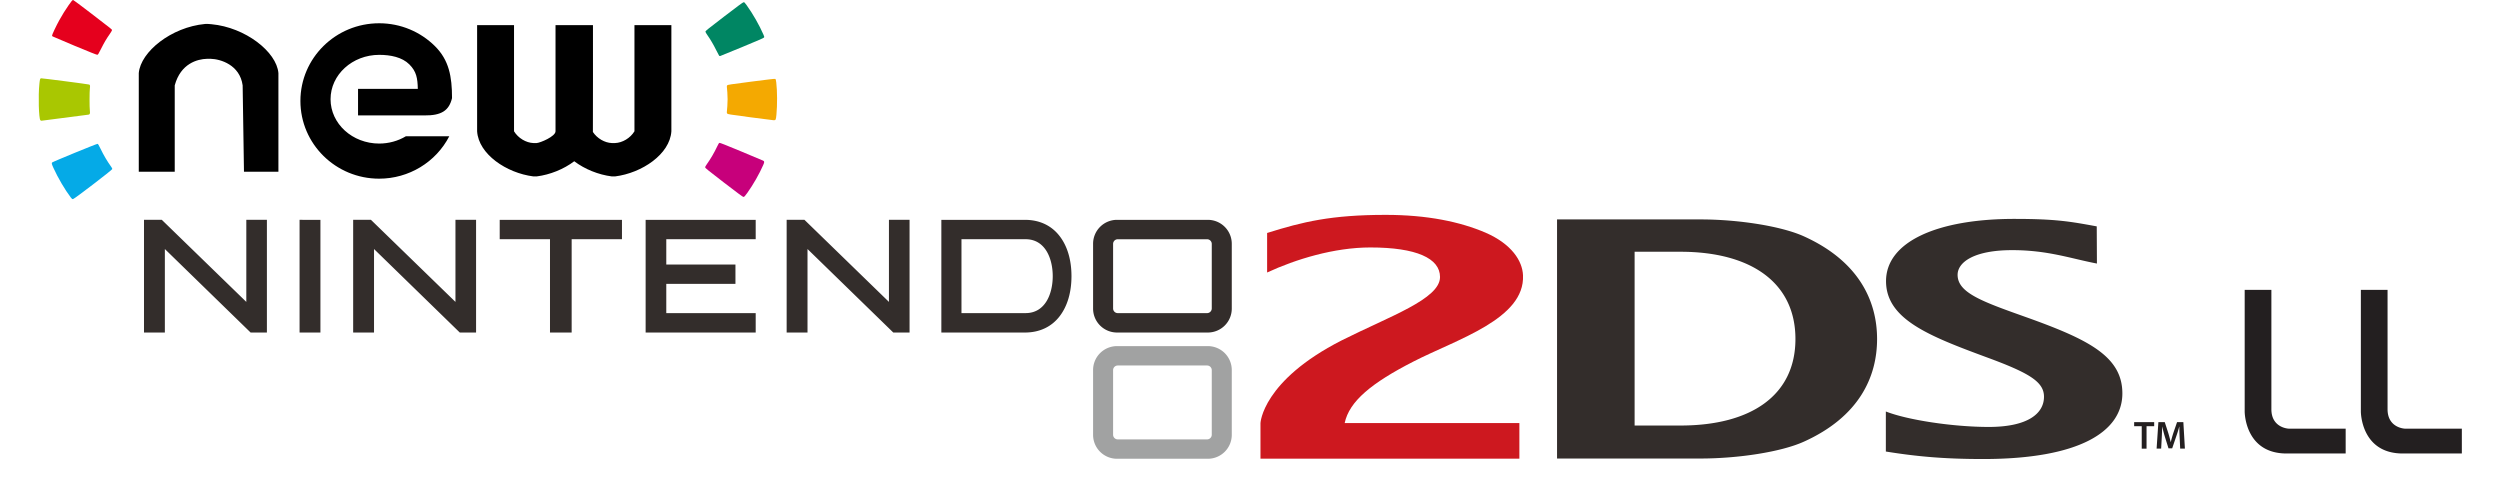 <svg height="492" viewBox="15.443 17.297 2561.142 519.903" width="2500" xmlns="http://www.w3.org/2000/svg"><g transform="matrix(9.263 0 0 -9.263 -704.105 5224.7)"><path d="m211.564 512.577a.535.535 0 0 0 -.534-.53h-10.189a.532.532 0 0 0 -.533.53v7.37c0 .293.237.53.533.53h10.19a.533.533 0 0 0 .533-.53zm-.442 10.111h-10.375a2.73 2.73 0 0 1 -2.722-2.726v-7.402a2.729 2.729 0 0 1 2.722-2.723h10.375a2.732 2.732 0 0 1 2.725 2.723v7.402a2.733 2.733 0 0 1 -2.725 2.726" fill="#a1a2a2"/><path d="m92.134 533.763v-9.524h-2.38v12.855h2.032l9.64-9.363v9.363h2.349v-12.855h-1.86zm23.861 0v-9.524h-2.38v12.855h2.03l9.64-9.363v9.363h2.352v-12.855h-1.86zm49.452 0v-9.524h-2.38v12.855h2.032l9.638-9.363v9.363h2.352v-12.855h-1.858zm-56.006 3.33h.44v-12.853h-2.379v12.854zm34.402 0h.438v-2.21h-5.74v-10.644h-2.472v10.643h-5.736v2.211zm15.247 0h.446v-2.21h-10.2v-2.886h7.89v-2.21h-7.89v-3.334h10.2v-2.214h-12.556v12.854zm31.231-10.64h-7.31v8.43h7.31c2.287 0 3.101-2.274 3.101-4.213 0-1.947-.814-4.217-3.1-4.217m3.904 8.762c-.929 1.226-2.307 1.878-3.973 1.878h-9.537v-12.855h9.537c1.666 0 3.044.651 3.973 1.878.871 1.143 1.334 2.713 1.334 4.554 0 1.831-.463 3.408-1.334 4.545m17.338-8.234a.534.534 0 0 0 -.534-.529h-10.189a.531.531 0 0 0 -.533.53v7.37a.53.53 0 0 0 .533.527h10.19a.533.533 0 0 0 .533-.528zm-.442 10.112h-10.375a2.731 2.731 0 0 1 -2.722-2.727v-7.404a2.73 2.73 0 0 1 2.722-2.724h10.375a2.732 2.732 0 0 1 2.725 2.724v7.404a2.734 2.734 0 0 1 -2.725 2.727m77.34-21.863c2.47-.973 7.68-1.763 11.744-1.763 4.451 0 6.298 1.528 6.298 3.445 0 1.72-1.714 2.73-6.63 4.533-6.57 2.429-11.39 4.34-11.39 8.656 0 4.47 5.798 7.099 14.642 7.099 4.748 0 6.378-.3 9.395-.853l.021-4.241c-2.96.563-5.586 1.53-9.664 1.53-4.369 0-6.23-1.386-6.23-2.816 0-2.075 2.866-3.067 7.898-4.86 7.002-2.507 10.898-4.441 10.898-8.667 0-4.348-4.878-7.487-15.882-7.487-4.52 0-7.635.298-11.1.855zm-23.424 18.222h-5.236v-19.823h5.236c8.04 0 13.11 3.437 13.11 9.871 0 6.432-5.07 9.952-13.11 9.952m14.06-21.67c-2.593-1.173-7.49-1.917-11.777-1.917h-16.368v27.276h16.368c4.286 0 9.184-.754 11.78-1.924 6.303-2.846 8.361-7.401 8.361-11.717 0-4.319-2.039-8.867-8.364-11.718" fill="#332d2b"/></g><path d="m49.93 225.958c-6.116-8.013-13.676-20.887-18.347-31.243-1.732-3.838-1.996-4.853-1.477-5.671.446-.704 47.344-19.957 48.13-19.76.523.132 1.269 1.367 3.077 5.098 3.495 7.208 7.007 13.154 11.367 19.244.887 1.239 1.128 1.834.981 2.42-.278 1.11-39.946 31.46-41.343 31.632-.882.108-1.127-.068-2.388-1.72z" fill="#05aae7"/><path d="m17.77 144.331c-1.68-1.856-2.327-26.035-1.03-38.434.492-4.697.747-5.585 1.687-5.883.582-.185 49.855 6.219 50.87 6.61 1.018.394 1.171 1.188.794 4.12-.446 3.467-.461 19.801-.022 23.43.358 2.969.072 3.939-1.257 4.253-.986.232-49.067 6.459-49.878 6.459-.364 0-.888-.25-1.164-.555z" fill="#a9c701"/><path d="m54.018 65.694c-12.6-5.255-23.126-9.735-23.39-9.955-.266-.22-.482-.67-.482-1.002 0-.923 4.646-10.692 7.69-16.168 3.172-5.708 6.244-10.643 9.878-15.87 3.052-4.388 3.935-5.402 4.705-5.4.312.002 9.072 6.536 19.469 14.522 22.72 17.45 21.58 16.533 21.574 17.395-.004.378-1.117 2.27-2.474 4.205-3.486 4.969-5.734 8.802-9.201 15.69-2.828 5.62-3.075 6-3.938 6.067-.61.047-8.64-3.148-23.83-9.484z" fill="#e5001d"/><path d="m767.738 141.175c-22.546-3.01-23.556-3.172-24.122-3.871-.438-.541-.546-1.015-.415-1.83.328-2.052.778-9.71.78-13.267 0-3.467-.456-11.224-.773-13.127-.109-.651.015-1.173.385-1.622.504-.611 2.431-.907 25.308-3.88 17.249-2.242 24.932-3.129 25.317-2.923.685.367.826.804 1.19 3.693 1.084 8.62 1.164 24.196.174 34.167-.55 5.542-.724 5.89-2.897 5.836-.778-.02-12.004-1.449-24.947-3.176z" fill="#f4a901"/><path d="m740.134 210.216c-16.656-12.807-19.73-15.29-19.812-15.998-.072-.62.376-1.504 1.725-3.402 4.074-5.733 7.855-12.219 10.942-18.77 1.329-2.82 1.858-3.646 2.427-3.789.528-.132 6.873 2.373 23.014 9.086 12.256 5.097 22.682 9.474 23.168 9.725 1.38.713 1.383 1.543.022 4.635-4.162 9.458-10.485 20.536-16.776 29.388-2.539 3.573-3.265 4.315-4.206 4.3-.558-.011-6.56-4.453-20.504-15.175z" fill="#c7007b"/><path d="m735.008 76.094c-.262-.306-1.599-2.844-2.97-5.64-2.763-5.633-6.39-11.82-9.454-16.12-1.256-1.764-2.011-3.13-2.011-3.638 0-.714 2.407-2.658 19.638-15.854 14.32-10.967 19.898-15.072 20.598-15.157.904-.11 1.095.07 3.277 3.07 6.425 8.839 13.488 21.2 17.782 31.124.95 2.194.991 2.421.558 3.08-.351.536-6.033 3.013-22.987 10.022-12.386 5.12-22.843 9.391-23.237 9.49-.478.12-.875-.006-1.194-.377z" fill="#008663"/><path d="m562.702 43.87v.003h-.553v112.157c.037 5.407-16.091 12.208-19.998 12.437-1.767.003-1.534.002-3.3 0-7.95-.296-16.175-5.268-20.551-12.437v-112.157h-39.008v112.157c1.564 24.197 30.998 44.067 59.434 47.682h.004l.054.007c1.127-.013 2.293-.002 3.434 0 14.177-1.79 28.605-7.628 39.71-16.027 11.091 8.389 25.495 14.22 39.655 16.02h.006l.055.007c1.126-.013 2.293-.003 3.433 0 28.454-3.594 57.928-23.476 59.493-47.69v-112.159h-39.01v112.16c-4.376 7.17-12.601 12.142-20.551 12.438-1.767.003-1.534.002-3.3 0-7.676-.286-15.596-4.935-20.073-11.707.158-37.554.074-75.277.074-112.89zm-329.772 154.893-1.4-91.252c-2.97-21.826-23.633-27.783-33.618-28.06-2.22-.002-1.926-.001-4.146 0-9.985.277-27.731 4.873-34.005 28.06v91.25h-37.995v-104.25c1.964-22.49 34.285-48.52 70-51.88 4.207-.241 5.109.314 6.86.269 35.738 3.341 68.732 29.105 70.697 51.612v104.252zm142.839-156.881c-45.95 0-83.2 36.763-83.2 82.112 0 45.348 37.25 82.11 83.2 82.11 31.292 0 59.937-17.329 74.138-44.848h-45.827c-8.374 5.032-18.18 7.724-28.213 7.744-28.409 0-51.44-20.984-51.44-46.87 0-25.885 23.031-46.869 51.44-46.869 11.888.013 24.133 2.4 31.824 10.09 7.591 7.59 8.65 14.65 8.943 25.871h-63.171v28.041h70.232c17.832.17 25.946-5.057 29.088-18.293 0-22.674-3.126-40.178-18.182-55.038-15.057-14.859-35.856-24.05-58.832-24.05z" fill-rule="evenodd"/><path d="m2238.313 491.381v-23.73h-8.005v-4.285h21.165v4.284h-8.065v23.731zm40.095-11.43c-.172-3.621-.368-7.967-.319-11.76h-.147c-.92 3.4-2.063 7.193-3.327 10.717l-4.113 12.154h-3.904l-3.744-11.995a135.454 135.454 0 0 1 -2.812-10.889h-.098c-.135 3.658-.27 8.115-.479 11.92l-.626 11.27h-4.8l1.878-28.002h6.728l3.659 11.27a143.13 143.13 0 0 1 2.578 9.71h.122c.762-3.02 1.707-6.482 2.8-9.784l3.842-11.196h6.654l1.633 28.003h-4.984zm191.467-156.368v128.574s-.171 44.356 44.32 44.356h62.39v-26.26h-60.291s-18.207-.65-18.207-20.551v-126.119zm-122.766 0v128.574s-.172 44.356 44.318 44.356h62.39v-26.26h-60.29s-18.207-.65-18.207-20.551v-126.119z" fill="#231f20"/><path d="m1307.083 501.991v-37.626s1.913-44.641 85.775-87.37c50.7-25.509 103.95-43.684 103.95-66.96 0-19.77-24.872-31.25-73.658-31.25-38.263 0-78.76 12.436-109.052 26.466v-41.771c37.626-11.798 67.6-19.132 125.314-19.132 44.004 0 78.76 7.334 105.544 18.813 27.742 12.117 38.902 29.973 39.539 44.96 2.232 46.235-69.83 67.6-115.748 91.195-44.321 22.64-67.917 42.09-72.7 65.049h184.621v37.626z" fill="#cd181f"/></svg>